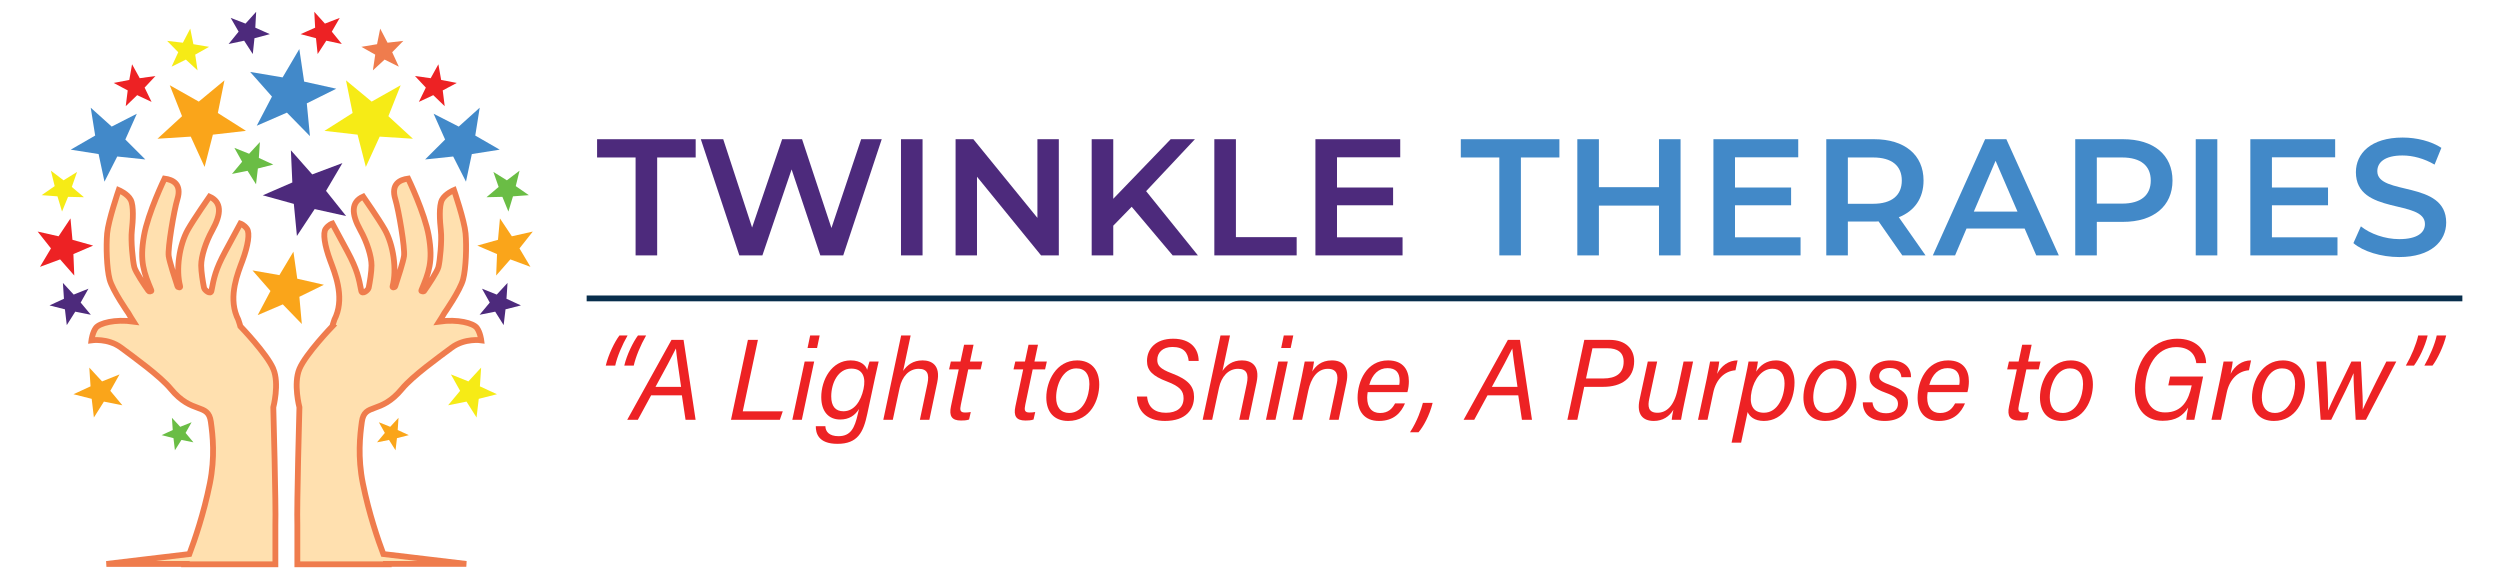 <svg xmlns="http://www.w3.org/2000/svg" id="Layer_1" width="860" height="200" viewBox="0 0 860 200"><defs><style>.cls-1,.cls-2,.cls-3,.cls-4,.cls-5,.cls-6,.cls-7,.cls-8,.cls-9,.cls-10{stroke-width:0px;}.cls-1,.cls-2,.cls-4,.cls-5,.cls-6,.cls-11,.cls-7,.cls-9{fill-rule:evenodd;}.cls-1,.cls-10{fill:#ed2224;}.cls-2{fill:#f6eb16;}.cls-3,.cls-5{fill:#4d2a7c;}.cls-4{fill:#faa51a;}.cls-12{fill:none;stroke:#082e4c;}.cls-12,.cls-11{stroke-miterlimit:10;stroke-width:2px;}.cls-6{fill:#ef7c4d;}.cls-11{fill:#ffe0af;stroke:#ef7c4d;}.cls-7{fill:#6abd45;}.cls-8{fill:#4289c8;}.cls-9{fill:#4289c9;}</style></defs><path class="cls-11" d="M114.332,112.24s-9.188,9.531-11.33,14.662c-2.145,5.131,0,13.209,0,13.209,0,0-.941,33.963-.714,40.543v13.461h30.979l-.051-.123h27.194l-28.538-3.4c-1.804-4.78-4.961-13.922-7.046-24.295-1.819-9.053-.995-16.52-.344-21.214.927-6.665,6.394-2.326,13.817-11.328,3.599-4.364,12.558-10.798,17.074-14.164,4.519-3.37,10.186-2.528,10.186-2.528,0,0-.344-2.718-1.532-4.29-1.211-1.6-6.551-3.052-12.934-2.155.612-.954,1.236-1.972,1.756-2.897,0,0,5.472-7.809,6.468-11.64.995-3.828,1.225-11.331.843-15.772-.382-4.442-3.982-14.931-3.982-14.931,0,0-3.063,1.301-4.134,3.369-1.072,2.068-.768,7.121-.384,10.567.384,3.445-.307,10.49-.841,12.556-.422,1.622-3.404,6.088-4.952,8.275-.042.173-1.083.173-.918-.227,2.521-6.094,4.105-9.848,2.538-18.806-1.378-7.887-7.084-19.678-7.084-19.678-2.812.395-6.027,1.811-4.402,7.121,1.148,3.753,3.369,16.845,2.985,19.526-.274,1.925-2.053,7.449-3.031,10.405-.151.458-1.106.592-.885-.06,1.493-5.706.274-14.185-2.706-19.457-1.99-3.523-7.426-11.333-7.426-11.333-4.116,1.848-4.174,5.774-.96,11.563,2.3,4.134,3.831,9.036,3.831,12.099,0,2.204-.577,5.761-.983,7.735-.165.758-2.263,2.473-2.544,1.023-.863-4.452-1.363-7.227-4.782-13.582l-5.167-9.573s-1.304.422-2.3,1.838c-.995,1.417-.401,5.608,1.59,10.969,1.54,4.149,4.821,11.966,1.968,19.05l-.546,1.198c-.389,1.054-.712,2.285-.712,2.285h0ZM94.012,126.902c-2.144-5.131-11.333-14.662-11.333-14.662,0,0-.321-1.23-.71-2.285l-.547-1.198c-2.854-7.084.428-14.902,1.968-19.05,1.991-5.36,2.585-9.551,1.59-10.969-.997-1.416-2.297-1.838-2.297-1.838l-5.168,9.573c-3.42,6.355-3.918,9.131-4.782,13.582-.281,1.449-2.38-.265-2.543-1.023-.408-1.974-.983-5.531-.983-7.735,0-3.064,1.53-7.965,3.828-12.099,3.218-5.788,3.159-9.714-.956-11.563,0,0-5.438,7.81-7.429,11.333-2.98,5.272-4.2,13.751-2.704,19.457.218.652-.736.518-.887.06-.978-2.955-2.756-8.48-3.032-10.405-.383-2.681,1.837-15.773,2.986-19.526,1.626-5.31-1.59-6.726-4.402-7.121,0,0-5.704,11.792-7.084,19.678-1.566,8.958.017,12.712,2.538,18.806.164.401-.877.401-.916.227-1.549-2.187-4.532-6.653-4.95-8.275-.537-2.066-1.228-9.111-.845-12.556.384-3.446.69-8.5-.383-10.567-1.072-2.068-4.134-3.369-4.134-3.369,0,0-3.599,10.49-3.982,14.931-.383,4.441-.154,11.944.841,15.772.997,3.831,6.471,11.64,6.471,11.64.517.925,1.144,1.944,1.755,2.897-6.383-.896-11.723.555-12.934,2.155-1.187,1.572-1.532,4.29-1.532,4.29,0,0,5.667-.843,10.185,2.528,4.517,3.366,13.476,9.8,17.075,14.164,7.423,9.003,12.89,4.663,13.815,11.328.654,4.694,1.477,12.161-.343,21.214-2.086,10.373-5.243,19.515-7.045,24.295l-28.538,3.4h27.194l-.049.123h30.976v-13.461c.227-6.58-.712-40.543-.712-40.543,0,0,2.143-8.078,0-13.209h0Z"></path><polygon class="cls-4" points="103.826 111.46 102.981 102.098 111.423 97.964 102.258 95.876 100.934 86.57 96.117 94.641 86.857 93.023 93.044 100.099 88.644 108.406 97.287 104.709 103.826 111.46 103.826 111.46"></polygon><polygon class="cls-5" points="119.067 74.32 112.157 65.654 117.785 56.105 107.408 59.997 100.064 51.695 100.56 62.767 90.395 67.185 101.078 70.136 102.139 81.168 108.246 71.92 119.067 74.32 119.067 74.32"></polygon><polygon class="cls-2" points="142.05 47.724 133.607 39.972 137.832 29.316 127.849 34.951 119.021 27.641 121.296 38.876 111.615 45.013 123.002 46.321 125.848 57.425 130.611 46.999 142.05 47.724 142.05 47.724"></polygon><polygon class="cls-4" points="54.179 47.724 62.623 39.972 58.398 29.316 68.38 34.951 77.209 27.641 74.935 38.876 84.616 45.013 73.228 46.321 70.382 57.425 65.619 46.999 54.179 47.724 54.179 47.724"></polygon><polygon class="cls-9" points="171.9 51.485 163.493 46.633 165.021 37.046 157.808 43.544 149.163 39.128 153.113 47.995 146.241 54.853 155.896 53.836 160.294 62.49 162.312 52.995 171.9 51.485 171.9 51.485"></polygon><polygon class="cls-9" points="24.329 51.485 32.738 46.633 31.209 37.046 38.422 43.544 47.068 39.128 43.117 47.995 49.989 54.853 40.334 53.836 35.936 62.49 33.919 52.995 24.329 51.485 24.329 51.485"></polygon><polygon class="cls-1" points="157.126 28.529 151.757 27.497 150.802 22.111 148.161 26.9 142.744 26.144 146.483 30.136 144.089 35.053 149.041 32.732 152.978 36.528 152.3 31.101 157.126 28.529 157.126 28.529"></polygon><polygon class="cls-1" points="39.103 28.529 44.474 27.497 45.428 22.111 48.07 26.9 53.486 26.144 49.748 30.136 52.141 35.053 47.19 32.732 43.252 36.528 43.93 31.101 39.103 28.529 39.103 28.529"></polygon><polygon class="cls-7" points="181.917 67.137 177.42 64.024 178.721 58.712 174.372 62.026 169.722 59.147 171.53 64.309 167.354 67.841 172.822 67.716 174.892 72.779 176.464 67.541 181.917 67.137 181.917 67.137"></polygon><polygon class="cls-2" points="14.314 67.137 18.81 64.024 17.509 58.712 21.859 62.026 26.509 59.147 24.701 64.309 28.876 67.841 23.408 67.716 21.339 72.779 19.768 67.541 14.314 67.137 14.314 67.137"></polygon><polygon class="cls-4" points="182.477 91.797 178.701 85.449 183.283 79.655 176.078 81.283 171.983 75.136 171.307 82.491 164.193 84.485 170.98 87.403 170.679 94.783 175.551 89.231 182.477 91.797 182.477 91.797"></polygon><polygon class="cls-1" points="13.753 91.797 17.529 85.449 12.947 79.655 20.152 81.283 24.247 75.136 24.924 82.491 32.037 84.485 25.25 87.403 25.551 94.783 20.68 89.231 13.753 91.797 13.753 91.797"></polygon><polygon class="cls-5" points="173.258 111.839 173.897 106.407 179.199 105.064 174.231 102.777 174.592 97.32 170.881 101.339 165.805 99.308 168.479 104.078 164.979 108.28 170.343 107.212 173.258 111.839 173.258 111.839"></polygon><polygon class="cls-7" points="88.072 63.39 88.712 57.959 94.014 56.616 89.046 54.329 89.408 48.872 85.697 52.89 80.619 50.859 83.294 55.63 79.793 59.833 85.157 58.763 88.072 63.39 88.072 63.39"></polygon><polygon class="cls-5" points="22.973 111.839 22.333 106.407 17.031 105.064 21.999 102.777 21.637 97.32 25.348 101.339 30.426 99.308 27.751 104.078 31.252 108.28 25.888 107.212 22.973 111.839 22.973 111.839"></polygon><polygon class="cls-2" points="163.931 143.624 164.689 137.2 170.959 135.613 165.084 132.906 165.511 126.452 161.123 131.205 155.117 128.803 158.28 134.446 154.14 139.416 160.484 138.151 163.931 143.624 163.931 143.624"></polygon><polygon class="cls-4" points="32.299 143.624 31.542 137.2 25.271 135.613 31.147 132.906 30.719 126.452 35.108 131.205 41.114 128.803 37.95 134.446 42.091 139.416 35.747 138.151 32.299 143.624 32.299 143.624"></polygon><polygon class="cls-4" points="136.061 154.9 136.553 150.719 140.635 149.686 136.811 147.927 137.089 143.725 134.234 146.819 130.325 145.254 132.383 148.927 129.689 152.162 133.818 151.339 136.061 154.9 136.061 154.9"></polygon><polygon class="cls-7" points="60.169 154.9 59.676 150.719 55.595 149.686 59.419 147.927 59.141 143.725 61.997 146.819 65.906 145.254 63.846 148.927 66.541 152.162 62.413 151.339 60.169 154.9 60.169 154.9"></polygon><polygon class="cls-6" points="138.747 14.06 133.315 14.691 130.784 9.842 129.706 15.204 124.312 16.112 129.078 18.795 128.274 24.205 132.299 20.5 137.197 22.936 134.917 17.964 138.747 14.06 138.747 14.06"></polygon><polygon class="cls-2" points="57.484 14.06 62.916 14.691 65.446 9.842 66.525 15.204 71.918 16.112 67.153 18.795 67.955 24.205 63.931 20.5 59.034 22.936 61.313 17.964 57.484 14.06 57.484 14.06"></polygon><polygon class="cls-1" points="116.875 6.152 111.773 8.121 108.112 4.058 108.407 9.519 103.412 11.746 108.697 13.153 109.27 18.591 112.242 13.999 117.592 15.134 114.143 10.89 116.875 6.152 116.875 6.152"></polygon><polygon class="cls-5" points="79.355 6.152 84.457 8.121 88.119 4.058 87.823 9.519 92.819 11.746 87.534 13.153 86.959 18.591 83.988 13.999 78.638 15.134 82.088 10.89 79.355 6.152 79.355 6.152"></polygon><polygon class="cls-9" points="115.677 30.518 104.624 28.068 102.964 16.869 97.217 26.624 86.053 24.742 93.555 33.221 88.315 43.257 98.698 38.742 106.623 46.828 105.538 35.557 115.677 30.518 115.677 30.518"></polygon><path class="cls-3" d="M218.643,54.17h-13.247v-6.281h33.916v6.281h-13.247v33.687h-7.423v-33.687Z"></path><path class="cls-3" d="M303.317,47.889l-13.247,39.969h-7.88l-9.878-29.576-10.049,29.576h-7.937l-13.247-39.969h7.708l9.935,30.376,10.335-30.376h6.852l10.106,30.548,10.22-30.548h7.08Z"></path><path class="cls-3" d="M309.937,47.889h7.423v39.969h-7.423v-39.969Z"></path><path class="cls-3" d="M364.236,47.889v39.969h-6.109l-22.04-27.064v27.064h-7.365v-39.969h6.109l22.039,27.064v-27.064h7.366Z"></path><path class="cls-3" d="M389.299,71.128l-6.338,6.509v10.221h-7.423v-39.969h7.423v20.499l19.756-20.499h8.336l-16.787,17.872,17.814,22.097h-8.679l-14.103-16.729Z"></path><path class="cls-3" d="M417.732,47.889h7.423v33.688h20.898v6.28h-28.321v-39.969Z"></path><path class="cls-3" d="M482.48,81.634v6.223h-29.977v-39.969h29.177v6.224h-21.754v10.392h19.299v6.11h-19.299v11.02h22.554Z"></path><path class="cls-8" d="M515.765,54.17h-13.247v-6.281h33.916v6.281h-13.247v33.687h-7.422v-33.687Z"></path><path class="cls-8" d="M578.113,47.889v39.969h-7.423v-17.13h-20.669v17.13h-7.423v-39.969h7.423v16.501h20.669v-16.501h7.423Z"></path><path class="cls-8" d="M619.393,81.634v6.223h-29.977v-39.969h29.177v6.224h-21.754v10.392h19.299v6.11h-19.299v11.02h22.554Z"></path><path class="cls-8" d="M654.392,87.857l-8.165-11.705c-.514.057-1.028.057-1.542.057h-9.021v11.648h-7.423v-39.969h16.444c10.506,0,17.015,5.368,17.015,14.217,0,6.053-3.083,10.506-8.507,12.619l9.192,13.132h-7.993ZM644.343,54.17h-8.679v15.93h8.679c6.509,0,9.878-2.969,9.878-7.994s-3.368-7.936-9.878-7.936Z"></path><path class="cls-8" d="M696.47,78.607h-19.984l-3.939,9.25h-7.651l17.985-39.969h7.309l18.043,39.969h-7.765l-3.997-9.25ZM694.015,72.784l-7.537-17.472-7.479,17.472h15.017Z"></path><path class="cls-8" d="M747.342,62.106c0,8.793-6.509,14.217-17.015,14.217h-9.021v11.534h-7.423v-39.969h16.444c10.506,0,17.015,5.368,17.015,14.217ZM739.862,62.106c0-5.025-3.368-7.936-9.878-7.936h-8.679v15.873h8.679c6.509,0,9.878-2.912,9.878-7.937Z"></path><path class="cls-8" d="M755.334,47.889h7.423v39.969h-7.423v-39.969Z"></path><path class="cls-8" d="M804.094,81.634v6.223h-29.977v-39.969h29.177v6.224h-21.754v10.392h19.299v6.11h-19.299v11.02h22.554Z"></path><path class="cls-8" d="M809.574,83.632l2.569-5.767c3.197,2.569,8.279,4.396,13.189,4.396,6.224,0,8.85-2.227,8.85-5.195,0-8.622-23.753-2.969-23.753-17.814,0-6.452,5.138-11.934,16.101-11.934,4.796,0,9.821,1.256,13.304,3.54l-2.341,5.767c-3.597-2.112-7.537-3.14-11.019-3.14-6.167,0-8.679,2.398-8.679,5.424,0,8.508,23.695,2.969,23.695,17.644,0,6.395-5.196,11.876-16.159,11.876-6.223,0-12.447-1.942-15.758-4.796Z"></path><path class="cls-10" d="M215.894,115.399c-1.781,3.067-3.619,7.333-4.254,10.361h-3.254c.877-3.721,3.081-8.254,4.708-10.361h2.8ZM222.265,115.399c-1.937,3.368-3.594,7.381-4.254,10.361h-3.254c.849-3.707,3.064-8.17,4.708-10.361h2.8Z"></path><path class="cls-10" d="M223.977,136.005l-4.562,8.406h-3.657l15.231-27.494h4.158l4.139,27.494h-3.457l-1.261-8.406h-10.591ZM234.294,133.082c-.962-6.511-1.572-10.929-1.767-13.152h-.04c-1.213,2.486-3.73,7.201-6.995,13.152h8.802Z"></path><path class="cls-10" d="M257.281,116.917h3.443l-5.213,24.571h13.764l-1.01,2.923h-16.804l5.82-27.494Z"></path><path class="cls-10" d="M276.805,124.373h3.271l-4.245,20.038h-3.271l4.245-20.038ZM278.697,115.399h3.271l-.902,4.323h-3.271l.902-4.323Z"></path><path class="cls-10" d="M298.332,142.435c-1.346,6.346-3.328,10.246-10.246,10.246-6.653,0-7.464-3.729-7.452-6.063h3.299c.028,1.821,1.275,3.426,4.511,3.426,4.224,0,5.562-2.848,6.638-7.575l.411-1.785c-1.369,2.256-3.437,3.628-6.476,3.628-3.994,0-6.505-2.784-6.505-7.702,0-5.944,3.569-12.634,10.126-12.634,3.491,0,5.266,1.768,5.655,3.248.235-.936.616-2.279.825-2.853h3.136c-.381,1.578-.816,3.538-1.197,5.313l-2.724,12.749ZM285.945,136.381c0,3.378,1.473,5.093,4.194,5.093,3.72,0,5.992-3.45,6.91-7.647.834-3.831-.085-7.025-4.215-7.025-4.475,0-6.889,4.878-6.889,9.578Z"></path><path class="cls-10" d="M313.264,115.399l-2.584,12.189c1.364-1.995,3.409-3.611,6.684-3.611,2.963,0,6.311,1.496,5.049,7.544l-2.715,12.89h-3.257l2.594-12.354c.718-3.409-.049-5.184-3.015-5.184-3.346,0-5.722,2.711-6.53,6.479l-2.362,11.059h-3.271l6.137-29.012h3.271Z"></path><path class="cls-10" d="M327.087,124.373h3.321l1.237-5.785h3.257l-1.223,5.785h4.265l-.605,2.69h-4.265l-2.54,12.126c-.39,1.835-.297,2.716,1.437,2.716.581,0,1.361-.039,1.98-.169l-.589,2.581c-.932.319-1.907.345-2.786.345-3.152,0-4.154-1.525-3.454-4.854l2.681-12.743h-3.321l.605-2.69Z"></path><path class="cls-10" d="M349.255,124.373h3.321l1.237-5.785h3.257l-1.223,5.785h4.265l-.605,2.69h-4.265l-2.54,12.126c-.39,1.835-.297,2.716,1.437,2.716.581,0,1.361-.039,1.98-.169l-.589,2.581c-.932.319-1.907.345-2.786.345-3.152,0-4.154-1.525-3.454-4.854l2.681-12.743h-3.321l.605-2.69Z"></path><path class="cls-10" d="M378.142,132.256c0,5.29-2.996,12.55-10.688,12.55-4.842,0-7.526-3.072-7.526-8.076,0-5.544,3.389-12.753,10.617-12.753,4.571,0,7.597,2.957,7.597,8.278ZM363.308,136.719c0,3.339,1.592,5.343,4.509,5.343,4.81,0,6.933-5.715,6.933-9.928,0-3.383-1.461-5.413-4.512-5.413-4.64,0-6.93,5.702-6.93,9.998Z"></path><path class="cls-10" d="M394.597,136.413c.325,3.704,2.609,5.581,6.504,5.581,3.622,0,6.043-1.663,6.043-5.002,0-2.5-1.216-4.038-5.675-5.746-5.089-1.922-6.903-3.857-6.903-7.079,0-4.006,2.83-7.647,9.01-7.647,6.107,0,8.747,3.507,8.764,7.63h-3.434c-.309-2.812-1.667-4.791-5.593-4.791-3.458,0-5.209,2.029-5.209,4.416,0,1.908.869,3.097,4.994,4.651,5.671,2.127,7.652,4.504,7.652,8.095,0,4.295-2.736,8.283-10.037,8.283-6.328,0-9.468-3.489-9.6-8.393h3.485Z"></path><path class="cls-10" d="M423.121,115.399l-2.584,12.189c1.364-1.995,3.409-3.611,6.684-3.611,2.963,0,6.311,1.496,5.049,7.544l-2.715,12.89h-3.257l2.594-12.354c.718-3.409-.049-5.184-3.015-5.184-3.346,0-5.722,2.711-6.53,6.479l-2.362,11.059h-3.271l6.137-29.012h3.271Z"></path><path class="cls-10" d="M439.732,124.373h3.271l-4.245,20.038h-3.271l4.245-20.038ZM441.624,115.399h3.27l-.902,4.323h-3.27l.902-4.323Z"></path><path class="cls-10" d="M447.819,129.461c.356-1.738.7-3.426,1.002-5.088h3.203c-.065.63-.467,2.878-.611,3.418,1.139-1.821,3.07-3.813,6.735-3.813,3.815,0,6.209,2.209,4.982,7.9l-2.634,12.533h-3.257l2.608-12.434c.653-3.027-.026-5.105-3.079-5.105-3.724,0-5.852,3.421-6.719,7.519l-2.124,10.02h-3.271l3.164-14.95Z"></path><path class="cls-10" d="M470.485,134.882c-.105.79-.17,1.233-.17,1.909,0,3.377,1.603,5.285,4.419,5.285,2.934,0,4.263-1.628,5.175-3.313h3.406c-1.311,3.106-3.754,6.043-8.954,6.043-5.025,0-7.356-3.325-7.356-7.96,0-5.641,3.077-12.868,10.482-12.868,5.373,0,7.164,3.511,7.164,7.154,0,1.254-.135,2.414-.502,3.75h-13.664ZM481.349,132.401c.104-.509.129-1.001.129-1.454,0-2.729-1.284-4.308-4.175-4.308-3.046,0-5.258,2.1-6.273,5.762h10.318Z"></path><path class="cls-10" d="M485.05,148.69c2.562-3.9,3.932-8.162,4.423-10.093h3.352c-1.09,4.439-3.248,8.234-4.852,10.093h-2.923Z"></path><path class="cls-10" d="M511.697,136.005l-4.563,8.406h-3.657l15.232-27.494h4.158l4.138,27.494h-3.456l-1.262-8.406h-10.59ZM522.014,133.082c-.962-6.511-1.573-10.929-1.768-13.152h-.039c-1.214,2.486-3.731,7.201-6.995,13.152h8.802Z"></path><path class="cls-10" d="M545,116.917h8.763c5.463,0,8.388,3.099,8.388,7.3,0,5.954-4.41,8.857-10.612,8.857h-6.569l-2.375,11.337h-3.415l5.82-27.494ZM545.589,130.193h5.938c4.271,0,7.008-1.687,7.008-5.785,0-3.22-2.155-4.609-5.625-4.609h-5.113l-2.207,10.394Z"></path><path class="cls-10" d="M579.313,139.046c-.395,1.793-.765,3.757-1.042,5.366h-3.203c.039-.63.339-2.398.574-3.453-1.351,2.29-3.627,3.848-6.734,3.848-3.654,0-6.018-2.112-4.891-7.371l2.822-13.063h3.231l-2.715,12.732c-.563,2.577-.448,4.885,2.806,4.885,3.092,0,5.729-2.326,6.919-7.96l2.071-9.657h3.271l-3.11,14.673Z"></path><path class="cls-10" d="M587.114,130.305c.409-1.964.83-4.087,1.16-5.932h3.15c-.039.513-.351,2.523-.732,4.234,1.46-2.83,3.976-4.629,7.038-4.629l-.726,3.398c-3.817.281-6.692,3.159-7.64,7.65l-1.984,9.385h-3.271l3.006-14.106Z"></path><path class="cls-10" d="M601.189,141.742l-2.245,10.544h-3.282l4.665-22.012c.593-2.741.974-4.66,1.172-5.902h3.231c-.025.435-.365,2.26-.599,3.462,1.399-2.163,3.551-3.857,6.814-3.857,4.047,0,6.369,3.008,6.369,7.591,0,6.541-3.747,13.238-10.55,13.238-3.264,0-4.915-1.55-5.575-3.064ZM613.883,131.894c0-3.33-1.559-5.05-4.159-5.05-3.748,0-6.306,3.726-7.145,7.652-.939,4.412.172,7.482,4.228,7.482,4.854,0,7.075-5.67,7.075-10.084Z"></path><path class="cls-10" d="M638.595,132.256c0,5.29-2.996,12.55-10.688,12.55-4.842,0-7.527-3.072-7.527-8.076,0-5.544,3.389-12.753,10.617-12.753,4.571,0,7.597,2.957,7.597,8.278ZM623.761,136.719c0,3.339,1.591,5.343,4.508,5.343,4.81,0,6.933-5.715,6.933-9.928,0-3.383-1.461-5.413-4.511-5.413-4.64,0-6.93,5.702-6.93,9.998Z"></path><path class="cls-10" d="M644.13,138.392c.22,2.082,1.494,3.766,4.684,3.766,2.691,0,4.091-1.329,4.091-3.243,0-1.849-1.308-2.748-4.155-3.779-4.313-1.513-5.636-3.034-5.636-5.347,0-3.119,2.39-5.811,7.222-5.811,5.197,0,7.143,2.91,7.062,5.784h-3.324c-.141-1.41-.797-3.175-4.04-3.175-2.091,0-3.599,1.031-3.599,2.834,0,1.41,1.143,2.072,3.976,3.104,4.211,1.501,5.922,3.182,5.922,5.977,0,3.993-3.215,6.306-7.998,6.306-5.099,0-7.55-2.666-7.529-6.414h3.325Z"></path><path class="cls-10" d="M663.128,134.882c-.104.79-.169,1.233-.169,1.909,0,3.377,1.603,5.285,4.419,5.285,2.934,0,4.263-1.628,5.175-3.313h3.406c-1.311,3.106-3.754,6.043-8.954,6.043-5.025,0-7.356-3.325-7.356-7.96,0-5.641,3.077-12.868,10.482-12.868,5.373,0,7.164,3.511,7.164,7.154,0,1.254-.135,2.414-.502,3.75h-13.665ZM673.992,132.401c.105-.509.13-1.001.13-1.454,0-2.729-1.284-4.308-4.175-4.308-3.046,0-5.258,2.1-6.273,5.762h10.317Z"></path><path class="cls-10" d="M691.073,124.373h3.321l1.237-5.785h3.257l-1.222,5.785h4.264l-.605,2.69h-4.265l-2.54,12.126c-.39,1.835-.297,2.716,1.437,2.716.581,0,1.362-.039,1.98-.169l-.589,2.581c-.933.319-1.907.345-2.786.345-3.152,0-4.153-1.525-3.453-4.854l2.681-12.743h-3.321l.605-2.69Z"></path><path class="cls-10" d="M719.96,132.256c0,5.29-2.996,12.55-10.688,12.55-4.842,0-7.527-3.072-7.527-8.076,0-5.544,3.389-12.753,10.617-12.753,4.571,0,7.597,2.957,7.597,8.278ZM705.126,136.719c0,3.339,1.591,5.343,4.508,5.343,4.81,0,6.933-5.715,6.933-9.928,0-3.383-1.461-5.413-4.511-5.413-4.64,0-6.93,5.702-6.93,9.998Z"></path><path class="cls-10" d="M754.853,144.411h-2.777c.049-.913.371-2.92.643-4.193-1.781,2.754-4.152,4.537-8.78,4.537-6.351,0-9.54-4.637-9.54-10.948,0-8.416,4.832-17.285,14.657-17.285,5.998,0,9.727,3.462,9.854,8.393h-3.38c-.335-2.927-2.297-5.511-6.956-5.511-6.916,0-10.597,7.141-10.597,14.059,0,4.771,2.04,8.412,6.836,8.412,5.915,0,8.096-4.335,9.097-9.146l.039-.144h-8.057l.635-3.05h11.337l-3.012,14.876Z"></path><path class="cls-10" d="M763.753,130.305c.409-1.964.83-4.087,1.16-5.932h3.15c-.039.513-.351,2.523-.732,4.234,1.46-2.83,3.976-4.629,7.038-4.629l-.726,3.398c-3.817.281-6.692,3.159-7.64,7.65l-1.984,9.385h-3.271l3.006-14.106Z"></path><path class="cls-10" d="M792.907,132.256c0,5.29-2.996,12.55-10.688,12.55-4.842,0-7.527-3.072-7.527-8.076,0-5.544,3.389-12.753,10.617-12.753,4.571,0,7.597,2.957,7.597,8.278ZM778.073,136.719c0,3.339,1.591,5.343,4.509,5.343,4.809,0,6.933-5.715,6.933-9.928,0-3.383-1.461-5.413-4.511-5.413-4.64,0-6.93,5.702-6.93,9.998Z"></path><path class="cls-10" d="M800.162,124.373c.525,8.344.754,14.28.712,16.742h.054c.861-2.104,2.395-5.394,7.956-16.742h3.272c.624,11.719.698,14.636.614,16.468h.039c.906-2.043,2.995-6.487,8.095-16.468h3.418l-10.44,20.038h-3.526c-.439-6.913-.783-13.342-.726-15.969h-.04c-.959,2.521-3.791,8.148-7.658,15.969h-3.628l-1.399-20.038h3.257Z"></path><path class="cls-10" d="M827.611,125.76c1.936-3.367,3.594-7.381,4.253-10.361h3.255c-.849,3.707-3.064,8.171-4.709,10.361h-2.799ZM833.981,125.76c1.781-3.067,3.619-7.333,4.254-10.361h3.255c-.877,3.721-3.081,8.254-4.709,10.361h-2.8Z"></path><line class="cls-12" x1="201.81" y1="102.651" x2="847.053" y2="102.651"></line></svg>